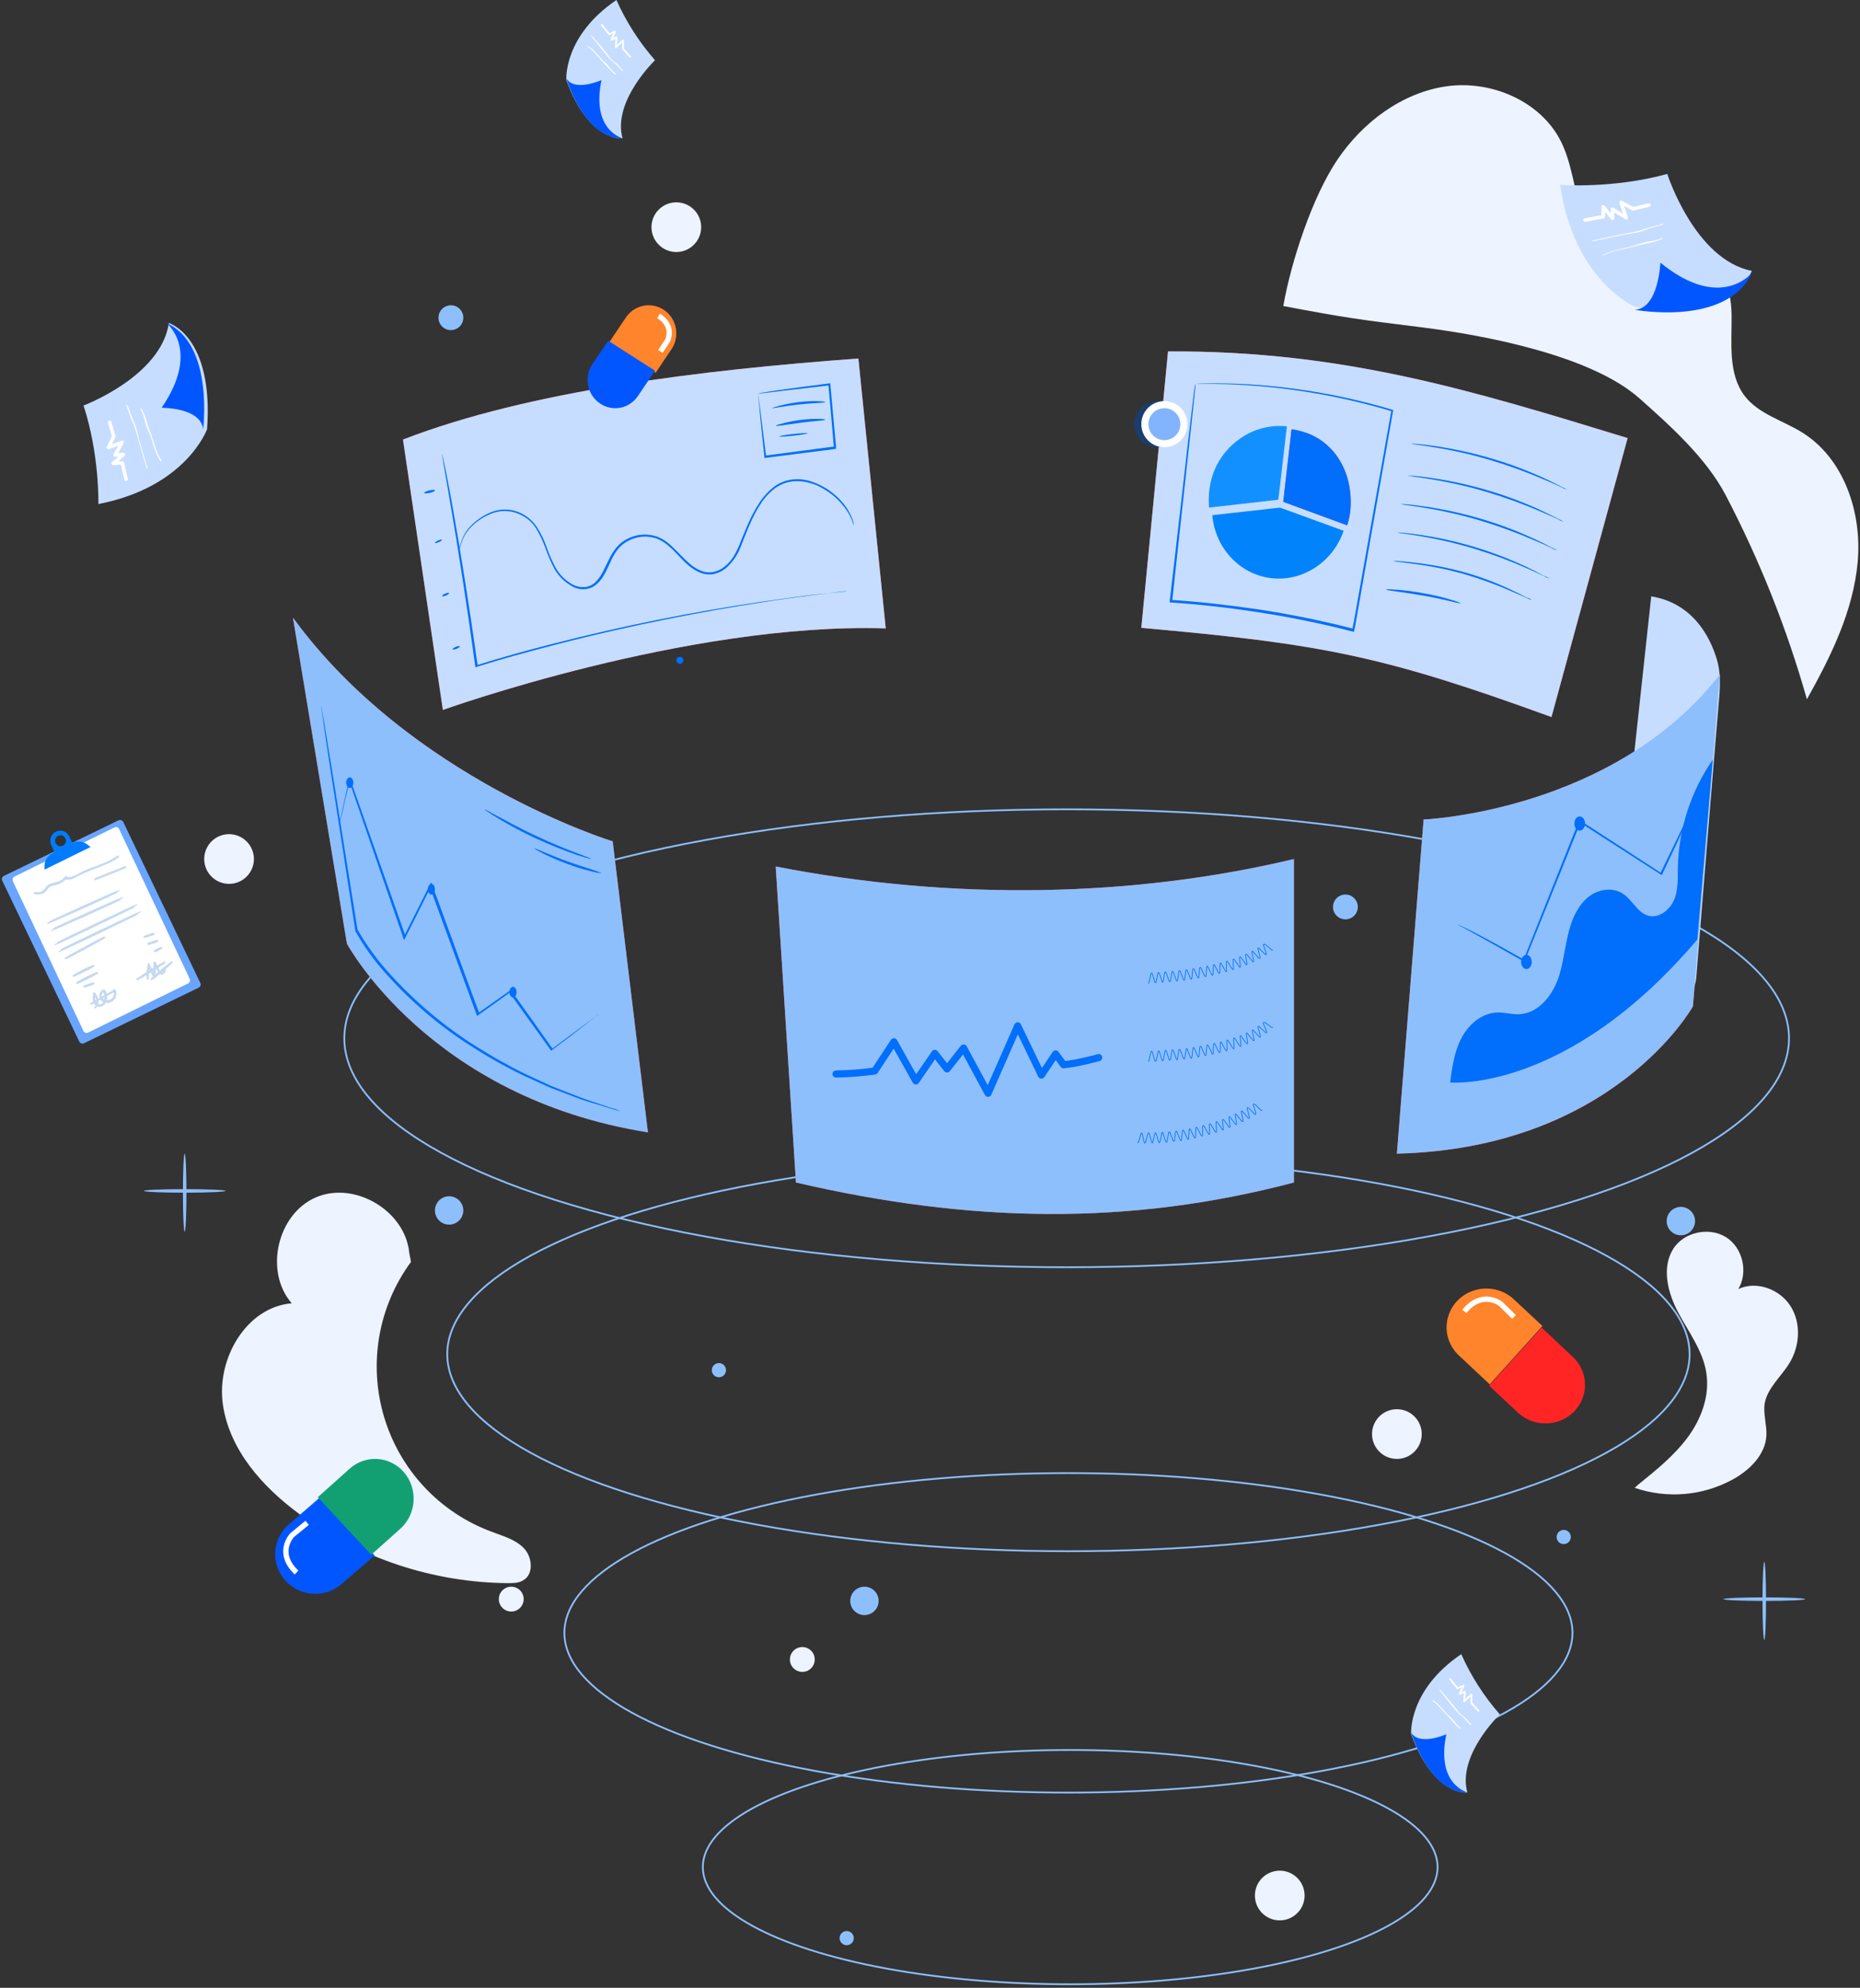 <?xml version="1.0" encoding="UTF-8"?>
<svg width="524px" height="560px" viewBox="0 0 524 560" version="1.1" xmlns="http://www.w3.org/2000/svg" xmlns:xlink="http://www.w3.org/1999/xlink">
    <rect x="0" y="0" width="524" height="560" fill="#333333" stroke="none"/>
    <!-- Generator: Sketch 59.1 (86144) - https://sketch.com -->
    <title>插画</title>
    <desc>Created with Sketch.</desc>
    <g id="页面-1" stroke="none" stroke-width="1" fill="none" fill-rule="evenodd">
        <g id="03产品中心-整体介绍" transform="translate(-1263, -216)">
            <g id="banner-" transform="translate(1, 120)">
                <g id="插画" transform="translate(1262, 96)">
                    <path d="M55.973,278.24 L23.671,293.897 C23.433,294.015 23.158,294.032 22.907,293.945 C22.656,293.858 22.451,293.674 22.338,293.434 L0.638,248.104 C0.518,247.866 0.498,247.59 0.583,247.338 C0.668,247.085 0.851,246.877 1.091,246.76 L33.388,231.103 C33.626,230.985 33.903,230.968 34.155,231.055 C34.406,231.142 34.612,231.326 34.726,231.566 L56.421,276.897 C56.543,277.134 56.565,277.409 56.48,277.662 C56.396,277.915 56.213,278.123 55.973,278.24 L55.973,278.24 Z" id="路径" fill="#69A5FF" fill-rule="nonzero"></path>
                    <path d="M52.967,277.057 L24.819,290.897 C24.585,291.015 24.312,291.032 24.064,290.945 C23.817,290.858 23.614,290.673 23.503,290.433 L3.635,248.289 C3.517,248.05 3.499,247.773 3.584,247.521 C3.669,247.268 3.851,247.06 4.089,246.943 L32.237,233.104 C32.472,232.985 32.745,232.967 32.994,233.055 C33.243,233.142 33.446,233.327 33.559,233.567 L53.421,275.711 C53.544,275.949 53.565,276.228 53.479,276.482 C53.393,276.736 53.209,276.944 52.967,277.057 L52.967,277.057 Z" id="路径" fill="#FFFFFF" fill-rule="nonzero"></path>
                    <path d="M24.642,237.936 C23.43,236.979 21.786,236.799 20.401,237.473 L19.511,235.624 C19.194,234.942 18.619,234.416 17.916,234.164 C17.213,233.911 16.44,233.952 15.767,234.279 C14.37,234.977 13.785,236.68 14.453,238.104 L15.359,240.036 L14.74,240.376 C13.384,241.08 12.531,242.492 12.531,244.034 L12.531,245 L25.531,238.606 L24.642,237.936 Z M17.689,238.232 C16.937,238.596 16.036,238.276 15.673,237.517 C15.31,236.754 15.62,235.837 16.369,235.457 C17.132,235.088 18.045,235.415 18.41,236.186 C18.774,236.957 18.452,237.88 17.689,238.249 L17.689,238.232 Z" id="形状" fill="#007BFF" fill-rule="nonzero"></path>
                    <path d="M27.087,260.614 C33.437,257.578 38.559,255.074 38.531,255.002 C38.503,254.93 33.325,257.351 26.975,260.386 C20.625,263.422 15.503,265.926 15.531,265.998 C15.559,266.07 20.737,263.649 27.087,260.614 Z" id="路径" stroke="#C5D9F0" stroke-width="0.5"></path>
                    <path d="M28.085,262.614 C34.436,259.578 39.565,257.074 39.531,257.002 C39.497,256.93 34.329,259.351 27.977,262.386 C21.626,265.422 16.497,267.926 16.531,267.998 C16.565,268.07 21.733,265.649 28.085,262.614 Z" id="路径" stroke="#C5D9F0" stroke-width="0.5"></path>
                    <path d="M29.531,264 C29.393,264.083 29.26,264.176 29.132,264.278 C28.809,264.46 28.405,264.684 27.963,264.956 C26.961,265.507 25.599,266.282 24.074,267.099 C22.55,267.916 21.181,268.648 20.179,269.199 C19.7,269.423 19.296,269.653 18.973,269.804 C18.65,269.956 18.531,270.034 18.531,269.986 C18.67,269.904 18.805,269.813 18.935,269.713 C19.258,269.532 19.657,269.308 20.099,269.029 C21.101,268.485 22.469,267.71 23.993,266.893 C25.518,266.076 26.881,265.344 27.888,264.793 C28.367,264.569 28.771,264.339 29.089,264.188 C29.233,264.115 29.38,264.052 29.531,264 L29.531,264 Z" id="路径" stroke="#C5D9F0" stroke-width="0.5"></path>
                    <path d="M23.585,273.619 C24.605,273.156 25.589,272.614 26.531,272 C25.48,272.378 24.459,272.84 23.477,273.381 C22.458,273.846 21.474,274.387 20.531,275 C21.583,274.624 22.604,274.163 23.585,273.619 L23.585,273.619 Z" id="路径" stroke="#C5D9F0" stroke-width="0.5"></path>
                    <path d="M24.587,275.627 C25.605,275.16 26.589,274.616 27.531,274 C26.481,274.377 25.459,274.836 24.475,275.373 C23.456,275.838 22.472,276.382 21.531,277 C22.582,276.623 23.603,276.164 24.587,275.627 L24.587,275.627 Z" id="路径" stroke="#C5D9F0" stroke-width="0.5"></path>
                    <path d="M42.09,263.59 C42.613,263.448 43.099,263.249 43.531,263 C42.986,263.08 42.462,263.218 41.978,263.41 C41.455,263.553 40.967,263.752 40.531,264 C41.078,263.922 41.605,263.783 42.09,263.59 L42.09,263.59 Z" id="路径" stroke="#C5D9F0" stroke-width="0.5"></path>
                    <path d="M43.108,265.592 C43.623,265.447 44.104,265.247 44.531,265 C43.985,265.08 43.459,265.218 42.972,265.408 C42.449,265.55 41.962,265.75 41.531,266 C42.083,265.92 42.615,265.782 43.108,265.592 L43.108,265.592 Z" id="路径" stroke="#C5D9F0" stroke-width="0.5"></path>
                    <path d="M25.088,277.585 C25.613,277.446 26.1,277.248 26.531,277 C25.981,277.08 25.453,277.22 24.968,277.415 C24.445,277.554 23.959,277.752 23.531,278 C24.079,277.919 24.605,277.779 25.088,277.585 L25.088,277.585 Z" id="路径" stroke="#C5D9F0" stroke-width="0.5"></path>
                    <path d="M44.589,267.612 C45.117,267.339 45.561,267.066 45.529,267 C45.155,267.053 44.795,267.185 44.473,267.388 C43.945,267.667 43.501,267.934 43.533,268 C43.908,267.95 44.268,267.818 44.589,267.612 L44.589,267.612 Z" id="路径" stroke="#C5D9F0" stroke-width="0.5"></path>
                    <path d="M25.531,282.963 C25.567,282.931 25.609,282.905 25.655,282.887 C25.778,282.825 25.89,282.747 25.989,282.657 C26.328,282.463 26.791,282.192 27.34,281.85 C28.521,281.155 30.205,280.195 32.223,279.041 L32.308,279 L32.353,279.117 C32.576,279.661 32.59,280.256 32.393,280.808 C32.19,281.417 31.696,281.911 31.047,282.156 C30.362,282.41 29.581,282.322 28.984,281.926 C28.361,281.477 28.081,280.743 28.267,280.042 C28.338,279.782 28.482,279.543 28.685,279.347 L28.854,279.194 C28.92,279.15 28.99,279.111 29.064,279.077 C29.16,279.041 29.267,279.041 29.363,279.077 C29.439,279.124 29.496,279.192 29.527,279.271 C29.79,279.709 29.935,280.197 29.951,280.696 C29.992,281.18 29.905,281.667 29.697,282.115 C29.541,282.564 29.212,282.946 28.77,283.193 C28.326,283.433 27.768,283.419 27.34,283.157 C26.935,282.942 26.635,282.598 26.498,282.192 C26.308,281.486 26.308,280.748 26.498,280.042 L26.537,279.889 L26.667,280.001 C27.115,280.467 27.396,281.043 27.475,281.656 C27.548,282.106 27.506,282.566 27.351,282.999 C27.257,283.275 27.114,283.535 26.927,283.77 C26.848,283.847 26.803,283.923 26.763,283.959 L26.718,284 C26.977,283.695 27.169,283.349 27.283,282.979 C27.59,281.969 27.321,280.887 26.565,280.093 L26.695,280.057 C26.503,280.737 26.503,281.45 26.695,282.131 C26.843,282.488 27.107,282.796 27.453,283.014 C27.824,283.218 28.286,283.234 28.674,283.055 C29.058,282.804 29.338,282.445 29.47,282.034 C29.646,281.605 29.72,281.147 29.685,280.691 C29.648,280.219 29.504,279.76 29.261,279.342 C29.222,279.306 29.222,279.266 29.177,279.23 L29.092,279.23 C28.985,279.28 28.886,279.344 28.798,279.419 C28.619,279.589 28.502,279.805 28.464,280.037 C28.291,280.651 28.537,281.299 29.092,281.686 C29.656,282.017 30.359,282.089 30.991,281.88 C31.574,281.669 32.022,281.232 32.212,280.691 C32.41,280.177 32.394,279.616 32.166,279.112 L32.296,279.153 C30.273,280.267 28.589,281.227 27.368,281.88 C26.803,282.187 26.317,282.458 25.978,282.652 C25.856,282.722 25.729,282.785 25.599,282.841 C25.595,282.888 25.57,282.932 25.531,282.963 L25.531,282.963 Z" id="路径" stroke="#C5D9F0" stroke-width="0.5"></path>
                    <path d="M46.531,273.067 C46.521,273.192 46.494,273.315 46.45,273.432 C46.409,273.594 46.34,273.747 46.246,273.884 C46.126,274.086 45.934,274.234 45.709,274.297 C45.577,274.335 45.437,274.335 45.305,274.297 C45.183,274.239 45.074,274.153 44.988,274.047 C44.827,273.802 44.703,273.557 44.548,273.269 C44.225,272.697 43.902,272.083 43.542,271.43 L43.747,271.386 C43.704,272.328 43.666,273.356 43.623,274.417 C43.629,274.664 43.617,274.911 43.585,275.157 L43.585,275.565 L43.381,275.195 C42.844,274.047 42.344,272.986 41.86,272.045 L42.021,272.045 C41.781,272.982 41.647,273.944 41.623,274.912 C41.623,275.603 41.661,276 41.661,276 C41.63,275.907 41.617,275.809 41.623,275.712 C41.58,275.51 41.58,275.26 41.543,274.896 C41.493,273.914 41.6,272.932 41.86,271.985 L41.903,271.74 L42.021,271.947 C42.462,272.888 42.983,273.949 43.542,275.097 L43.343,275.14 C43.337,274.893 43.35,274.646 43.381,274.4 C43.424,273.312 43.462,272.311 43.505,271.37 L43.505,271 L43.666,271.332 C44.026,272.028 44.343,272.638 44.623,273.214 C44.784,273.503 44.908,273.786 45.026,273.992 C45.144,274.199 45.386,274.319 45.563,274.237 C45.895,274.132 46.141,273.849 46.203,273.503 C46.329,273.371 46.439,273.225 46.531,273.067 L46.531,273.067 Z" id="路径" stroke="#C5D9F0" stroke-width="0.5"></path>
                    <path d="M42.606,273.604 C43.965,272.801 45.275,271.931 46.531,271 C45.131,271.735 43.772,272.535 42.462,273.396 C41.101,274.2 39.789,275.069 38.531,276 C39.936,275.269 41.297,274.469 42.606,273.604 Z" id="路径" stroke="#C5D9F0" stroke-width="0.5"></path>
                    <path d="M45.616,273.578 C46.645,272.78 47.619,271.919 48.531,271 C47.448,271.739 46.417,272.546 45.446,273.416 C44.416,274.215 43.442,275.079 42.531,276 C43.613,275.258 44.644,274.449 45.616,273.578 L45.616,273.578 Z" id="路径" stroke="#C5D9F0" stroke-width="0.5"></path>
                    <path d="M23.576,255.613 C29.1,253.132 33.559,251.063 33.531,251.001 C33.503,250.939 29,252.896 23.486,255.381 C17.973,257.867 13.531,259.931 13.531,259.998 C13.531,260.066 18.068,258.099 23.576,255.613 Z" id="路径" stroke="#C5D9F0" stroke-width="0.5"></path>
                    <path d="M24.578,257.613 C30.101,255.132 34.559,253.063 34.531,253.001 C34.503,252.939 30.001,254.896 24.489,257.381 C18.977,259.867 14.503,261.931 14.531,261.998 C14.559,262.066 19.05,260.099 24.578,257.613 Z" id="路径" stroke="#C5D9F0" stroke-width="0.5"></path>
                    <path d="M9.751,251.864 C10.579,252.109 11.473,252.021 12.235,251.62 C12.616,251.37 12.964,251.074 13.269,250.738 C13.391,250.576 13.519,250.376 13.641,250.197 C14.222,249.682 14.968,249.38 15.753,249.342 C16.574,249.092 17.345,248.706 18.032,248.201 C18.982,247.427 18.237,247.876 19.354,247.833 C20.349,247.789 21.138,247.264 22.005,246.815 C23.317,246.135 24.672,245.537 26.062,245.024 C28.547,244.045 31.198,243.19 33.393,241.599 C33.726,241.355 33.393,240.825 33.065,241.058 C30.992,242.567 28.547,243.422 26.19,244.304 C25.234,244.667 24.284,245.035 23.372,245.441 C22.461,245.847 19.771,247.724 18.776,246.869 C18.705,246.802 18.606,246.772 18.508,246.788 C18.41,246.804 18.326,246.864 18.282,246.951 C17.242,248.417 16.248,248.293 14.675,248.823 C14.469,248.904 14.219,248.866 14.013,248.985 C12.402,249.802 12.48,251.837 9.956,251.269 C9.847,251.233 9.727,251.257 9.64,251.331 C9.554,251.405 9.515,251.518 9.537,251.628 C9.56,251.738 9.642,251.828 9.751,251.864 L9.751,251.864 Z" id="路径" fill="#C5D9F0" fill-rule="nonzero"></path>
                    <path d="M26.918,247.983 C29.705,246.855 32.533,245.772 35.314,244.628 C35.699,244.458 35.527,243.861 35.142,244.03 C32.36,245.158 29.533,246.24 26.751,247.385 C26.366,247.515 26.527,248.107 26.918,247.983 Z" id="路径" fill="#C5D9F0" fill-rule="nonzero"></path>
                    <path d="M458.531,123.415 C415.073,110.115 378.356,98.725 329.058,99.005 L321.531,176.879 C372.728,181.411 389.822,184.806 437.08,202 L458.531,123.415 Z" id="路径" fill="#FF4F5B" fill-rule="nonzero"></path>
                    <path d="M458.531,123.415 C415.073,110.115 378.356,98.725 329.058,99.005 L321.531,176.879 C372.728,181.411 389.822,184.806 437.08,202 L458.531,123.415 Z" id="路径" fill="#C6DDFF" fill-rule="nonzero"></path>
                    <path d="M360.602,136.848 L362.531,120.107 C357.668,119.592 352.791,120.946 348.889,123.897 C344.102,127.404 340.678,133.058 340.531,140.422 C340.531,141.21 340.531,142.071 340.605,142.932 L340.605,143 L360.104,140.785 L360.602,136.848 Z" id="路径" fill="#1390FF" fill-rule="nonzero"></path>
                    <path d="M379.517,134.383 C377.634,128.246 373.106,123.042 365.993,121.351 C365.783,121.279 365.573,121.279 365.441,121.212 C365.308,121.145 365.231,121.139 365.093,121.139 C364.73,121.058 364.36,121.011 363.988,121 L363.85,121 L361.951,137.501 L361.531,141.378 L379.517,148 C379.967,146.627 380.271,145.21 380.423,143.771 C380.717,140.612 380.41,137.425 379.517,134.383 L379.517,134.383 Z" id="路径" fill="#FF4F5B" fill-rule="nonzero"></path>
                    <path d="M379.517,134.383 C377.634,128.246 373.106,123.042 365.993,121.351 C365.783,121.279 365.573,121.279 365.441,121.212 C365.308,121.145 365.231,121.139 365.093,121.139 C364.73,121.058 364.36,121.011 363.988,121 L363.85,121 L361.951,137.501 L361.531,141.378 L379.517,148 C379.967,146.627 380.271,145.21 380.423,143.771 C380.717,140.612 380.41,137.425 379.517,134.383 L379.517,134.383 Z" id="路径" fill="#016EFC" fill-rule="nonzero"></path>
                    <path d="M360.587,143 L341.531,145.134 C342.3,154.207 349.068,161.766 358.071,162.866 C367.073,163.965 375.595,158.196 378.531,149.531 L360.587,143 Z" id="路径" fill="#0183FC" fill-rule="nonzero"></path>
                    <path d="M441.531,138 C440.953,137.826 440.397,137.582 439.874,137.272 C438.825,136.767 437.295,136.045 435.339,135.248 C430.357,133.088 425.26,131.225 420.072,129.669 C414.869,128.113 409.576,126.899 404.225,126.034 C402.204,125.673 400.53,125.461 399.348,125.312 C398.166,125.163 397.531,125.019 397.531,125.019 C398.138,124.978 398.747,125.003 399.348,125.094 C400.53,125.163 402.204,125.38 404.225,125.667 C409.616,126.448 414.948,127.617 420.183,129.165 C425.426,130.702 430.552,132.637 435.521,134.955 C437.405,135.827 438.941,136.624 439.984,137.203 C440.518,137.428 441.035,137.695 441.531,138 L441.531,138 Z" id="路径" fill="#016EFC" fill-rule="nonzero"></path>
                    <path d="M440.531,147 C439.952,146.83 439.395,146.587 438.873,146.276 C437.823,145.764 436.292,145.039 434.336,144.24 C429.351,142.076 424.251,140.21 419.062,138.651 C413.86,137.098 408.57,135.884 403.223,135.018 C401.201,134.655 399.526,134.443 398.344,134.293 C397.161,134.144 396.531,134 396.531,134 C396.531,134 397.156,134 398.344,134.075 C399.532,134.149 401.201,134.368 403.223,134.65 C408.614,135.434 413.947,136.604 419.183,138.151 C424.428,139.697 429.557,141.64 434.53,143.964 C436.414,144.832 437.95,145.632 438.995,146.212 C439.539,146.4 440.056,146.665 440.531,147 L440.531,147 Z" id="路径" fill="#016EFC" fill-rule="nonzero"></path>
                    <path d="M438.523,155 C437.943,154.834 437.386,154.59 436.865,154.276 C435.821,153.771 434.285,153.042 432.329,152.243 C427.344,150.084 422.245,148.221 417.057,146.661 C411.859,145.108 406.572,143.898 401.228,143.037 C399.205,142.669 397.531,142.463 396.343,142.307 C395.155,142.152 394.531,142.02 394.531,142.02 C395.136,141.978 395.743,142.001 396.343,142.089 C397.531,142.164 399.205,142.382 401.228,142.664 C406.621,143.441 411.957,144.606 417.196,146.15 C422.436,147.692 427.561,149.633 432.528,151.956 C434.412,152.823 435.948,153.622 436.992,154.202 C438.053,154.638 438.606,154.931 438.523,155 Z" id="路径" fill="#016EFC" fill-rule="nonzero"></path>
                    <path d="M436.531,163 C435.963,162.832 435.419,162.587 434.914,162.271 C433.864,161.765 432.391,161.122 430.496,160.243 C425.631,158.071 420.642,156.205 415.559,154.655 C410.471,153.106 405.292,151.895 400.055,151.03 C398.021,150.668 396.404,150.456 395.287,150.307 C394.17,150.157 393.531,150.014 393.531,150.014 C394.125,149.978 394.722,150.011 395.309,150.111 C396.421,150.18 398.088,150.399 400.077,150.686 C405.339,151.454 410.539,152.617 415.637,154.166 C420.75,155.714 425.745,157.653 430.579,159.967 C432.402,160.84 433.875,161.639 434.925,162.219 C435.494,162.397 436.035,162.66 436.531,163 Z" id="路径" fill="#016EFC" fill-rule="nonzero"></path>
                    <path d="M431.531,169 C431.007,168.893 430.504,168.705 430.04,168.442 C428.977,167.945 427.627,167.382 426.062,166.679 C421.674,164.746 417.164,163.098 412.56,161.747 C407.926,160.443 403.203,159.477 398.427,158.857 C396.739,158.645 395.232,158.433 394.095,158.299 C393.564,158.271 393.038,158.177 392.531,158.02 C393.078,157.979 393.627,158.001 394.168,158.087 C395.232,158.159 396.722,158.299 398.5,158.511 C403.301,159.045 408.05,159.965 412.701,161.261 C417.343,162.582 421.861,164.302 426.203,166.4 C427.891,167.176 429.185,167.884 430.108,168.375 C430.623,168.476 431.109,168.689 431.531,169 Z" id="路径" fill="#016EFC" fill-rule="nonzero"></path>
                    <path d="M411.531,170 C410.496,169.848 409.471,169.628 408.463,169.341 C406.578,168.902 403.997,168.319 401.067,167.81 C398.137,167.302 395.539,166.932 393.599,166.655 C391.659,166.377 390.531,166.216 390.531,166.077 C390.531,165.938 391.714,166.002 393.671,166.152 C396.199,166.338 398.715,166.678 401.205,167.169 C403.701,167.594 406.171,168.173 408.601,168.902 C410.414,169.416 411.531,169.856 411.531,170 Z" id="路径" fill="#016EFC" fill-rule="nonzero"></path>
                    <path d="M336.805,108.165 C337.136,108.158 337.466,108.134 337.795,108.093 C338.5,108.093 339.473,108.026 340.833,108.026 C343.513,107.954 347.329,108.026 352.275,108.304 C365.853,109.17 379.288,111.572 392.318,115.462 L392.531,115.534 L392.458,115.745 C389.42,132.868 385.89,153.225 382.007,175.055 C381.867,175.966 381.721,176.805 381.514,177.65 L381.442,178 L381.089,177.928 C372.267,175.649 363.333,173.821 354.323,172.454 C345.706,171.12 337.442,170.231 329.816,169.719 L329.531,169.719 L329.531,169.436 C331.652,151.191 333.414,135.819 334.617,125.076 C335.255,119.747 335.736,115.534 336.1,112.656 C336.239,111.25 336.385,110.127 336.525,109.354 C336.557,109.073 336.604,108.792 336.665,108.515 C336.73,108.407 336.777,108.289 336.805,108.165 L336.805,108.443 C336.805,108.654 336.737,108.938 336.737,109.288 C336.665,110.06 336.525,111.183 336.385,112.583 C336.1,115.534 335.607,119.747 335.042,125.076 C333.839,135.819 332.245,151.119 330.236,169.297 L329.956,169.014 C337.655,169.508 345.919,170.42 354.535,171.681 C363.574,173.055 372.538,174.882 381.391,177.155 L380.972,177.439 C381.112,176.594 381.251,175.683 381.464,174.843 C385.347,153.08 388.95,132.729 391.988,115.601 L392.201,115.884 C379.213,111.992 365.829,109.545 352.297,108.588 C347.424,108.232 343.535,108.165 340.923,108.165 L336.827,108.165 L336.805,108.165 Z" id="路径" fill="#016EFC" fill-rule="nonzero"></path>
                    <path d="M241.826,101 C197.45,104.247 149.062,110.094 113.531,123.829 L124.768,200 C124.768,200 193.583,175.268 249.531,177.026 L241.826,101 Z" id="路径" fill="#FF4F5B" fill-rule="nonzero"></path>
                    <path d="M241.826,101 C197.45,104.247 149.062,110.094 113.531,123.829 L124.768,200 C124.768,200 193.583,175.268 249.531,177.026 L241.826,101 Z" id="路径" fill="#C6DDFF" fill-rule="nonzero"></path>
                    <path d="M238.531,166.461 C238.399,166.515 238.257,166.539 238.114,166.533 C237.831,166.605 237.409,166.605 236.847,166.671 C235.736,166.811 234.123,167.022 232.008,167.302 C229.907,167.585 227.313,167.856 224.362,168.282 C221.412,168.709 217.983,169.118 214.266,169.75 C199.325,172.059 178.777,175.841 156.401,181.638 C148.622,183.664 141.11,185.691 134.309,187.862 L133.954,188 L133.887,187.651 C131.503,170.309 129.186,155.414 127.364,144.783 C126.452,139.539 125.752,135.342 125.258,132.408 C124.98,131.007 124.835,129.888 124.702,129.118 C124.67,128.838 124.624,128.559 124.563,128.282 C124.563,128.072 124.491,128 124.563,128 C124.621,128.082 124.647,128.183 124.635,128.282 C124.72,128.557 124.789,128.836 124.841,129.118 C124.985,129.888 125.263,131.007 125.547,132.408 C126.102,135.276 126.947,139.467 127.858,144.783 C129.753,155.342 132.137,170.309 134.592,187.651 L134.17,187.441 C141.044,185.276 148.55,183.177 156.335,181.217 C175.43,176.336 194.766,172.447 214.266,169.567 C217.983,169.013 221.417,168.587 224.362,168.166 C227.307,167.745 229.919,167.468 232.008,167.258 C234.097,167.048 235.725,166.909 236.847,166.771 C237.403,166.699 237.759,166.699 238.114,166.632 C238.32,166.461 238.531,166.394 238.531,166.461 Z" id="路径" fill="#016EFC" fill-rule="nonzero"></path>
                    <path d="M240.531,148.167 C240.531,148.167 240.392,147.607 240.041,146.611 C239.467,145.184 238.685,143.851 237.72,142.655 C236.227,140.752 234.394,139.147 232.315,137.921 C231.715,137.532 231.09,137.182 230.445,136.874 C229.745,136.543 229.014,136.283 228.263,136.097 C226.672,135.613 225.003,135.446 223.348,135.604 C221.522,135.817 219.78,136.497 218.289,137.58 C216.708,138.795 215.352,140.28 214.281,141.967 C211.966,145.425 210.418,149.666 208.665,154.048 C207.788,156.359 206.365,158.422 204.518,160.057 C203.506,160.865 202.33,161.438 201.073,161.736 C199.77,161.949 198.435,161.802 197.21,161.311 C192.15,159.263 189.901,153.477 184.775,151.63 C182.259,150.841 179.535,151.067 177.183,152.263 C176.033,152.832 175.008,153.625 174.166,154.596 C173.377,155.593 172.715,156.685 172.195,157.847 C171.082,160.085 170.231,162.654 168.26,164.422 C167.319,165.313 166.108,165.861 164.82,165.978 C163.575,166.083 162.327,165.812 161.236,165.2 C159.162,164.053 157.432,162.368 156.226,160.32 C155.216,158.386 154.349,156.379 153.632,154.316 C152.95,152.418 152.079,150.594 151.033,148.872 C150.059,147.299 148.672,146.027 147.025,145.195 C144.194,143.664 140.811,143.561 137.891,144.916 C135.682,145.849 133.712,147.274 132.13,149.084 C131.147,150.242 130.407,151.588 129.954,153.04 C129.848,153.568 129.706,154.088 129.531,154.596 C129.56,154.068 129.655,153.545 129.815,153.04 C130.228,151.544 130.944,150.149 131.919,148.944 C133.514,147.065 135.507,145.568 137.752,144.563 C140.75,143.149 144.233,143.227 147.165,144.776 C148.848,145.672 150.275,146.985 151.311,148.592 C152.411,150.319 153.307,152.169 153.983,154.104 C154.689,156.15 155.558,158.135 156.582,160.041 C157.731,161.996 159.38,163.606 161.358,164.702 C162.377,165.22 163.512,165.465 164.653,165.413 C165.811,165.304 166.899,164.808 167.743,164.002 C169.501,162.374 170.342,159.901 171.539,157.64 C172.101,156.414 172.818,155.265 173.671,154.221 C174.547,153.19 175.623,152.349 176.832,151.748 C179.34,150.481 182.241,150.252 184.914,151.11 C187.653,152.028 189.551,154.148 191.376,155.989 C193.202,157.83 195.033,159.806 197.349,160.723 C198.477,161.214 199.723,161.362 200.933,161.149 C202.124,160.91 203.236,160.375 204.167,159.593 C206.065,158.11 207.257,155.917 208.169,153.796 C209.928,149.487 211.543,145.173 213.93,141.642 C215.048,139.91 216.451,138.381 218.077,137.121 C219.624,135.982 221.442,135.273 223.348,135.067 C225.077,134.885 226.825,135.075 228.475,135.627 C229.219,135.863 229.947,136.145 230.657,136.472 C231.332,136.784 231.988,137.137 232.622,137.529 C234.71,138.804 236.545,140.459 238.032,142.409 C238.953,143.635 239.686,144.993 240.208,146.438 C240.336,146.801 240.431,147.176 240.492,147.557 C240.519,147.759 240.531,147.963 240.531,148.167 L240.531,148.167 Z" id="路径" fill="#016EFC" fill-rule="nonzero"></path>
                    <path d="M121.088,138.85 C121.915,138.669 122.56,138.361 122.53,138.152 C122.5,137.942 121.8,137.956 120.974,138.152 C120.147,138.348 119.502,138.634 119.532,138.85 C119.562,139.067 120.262,139.032 121.088,138.85 Z" id="路径" fill="#016EFC" fill-rule="nonzero"></path>
                    <path d="M123.641,152.725 C124.188,152.478 124.586,152.177 124.525,152.054 C124.463,151.931 123.973,152.025 123.421,152.271 C122.869,152.518 122.476,152.824 122.537,152.947 C122.599,153.07 123.094,152.972 123.641,152.725 Z" id="路径" fill="#016EFC" fill-rule="nonzero"></path>
                    <path d="M125.614,167.782 C126.164,167.548 126.572,167.237 126.528,167.085 C126.484,166.932 125.997,166.991 125.452,167.219 C124.907,167.448 124.469,167.759 124.538,167.917 C124.607,168.076 125.064,167.994 125.614,167.782 Z" id="路径" fill="#016EFC" fill-rule="nonzero"></path>
                    <path d="M128.603,182.788 C129.158,182.56 129.574,182.247 129.528,182.091 C129.481,181.935 129.01,181.983 128.459,182.205 C127.909,182.428 127.488,182.746 127.535,182.908 C127.581,183.07 128.048,183.01 128.603,182.788 Z" id="路径" fill="#016EFC" fill-rule="nonzero"></path>
                    <path d="M213.531,110.94 C214.003,110.761 214.493,110.641 214.993,110.582 C215.969,110.441 217.292,110.225 219.101,109.935 C222.653,109.436 227.661,108.8 233.65,108 L233.926,108 L233.926,108.289 C234.417,113.522 234.902,119.471 235.531,125.85 L235.531,126.418 L235.25,126.491 C228.014,127.422 221.258,128.279 215.621,129 L215.34,129 L215.34,128.711 C214.788,123.409 214.298,118.965 214.016,115.81 C213.878,114.306 213.741,113.159 213.669,112.223 C213.6,111.796 213.554,111.366 213.531,110.934 C213.531,110.934 213.603,111.434 213.741,112.223 C213.878,113.159 214.016,114.306 214.226,115.81 C214.645,118.965 215.13,123.336 215.825,128.569 L215.55,128.353 C221.186,127.638 227.942,126.707 235.184,125.771 L234.902,126.134 L234.902,125.844 C234.351,119.465 233.86,113.517 233.369,108.284 L233.65,108.568 C222.372,109.867 215.759,110.656 213.531,110.94 Z" id="路径" fill="#016EFC" fill-rule="nonzero"></path>
                    <path d="M232.531,113.286 C232.531,113.508 229.115,113.508 224.998,113.951 C220.88,114.395 217.531,115.118 217.531,114.984 C217.531,114.85 220.742,113.817 224.926,113.286 C229.11,112.756 232.531,113.088 232.531,113.286 Z" id="路径" fill="#016EFC" fill-rule="nonzero"></path>
                    <path d="M232.531,118.224 C232.531,118.487 229.413,118.57 225.532,119.094 C221.65,119.619 218.604,120.144 218.532,119.964 C218.461,119.785 221.585,118.832 225.46,118.307 C229.336,117.783 232.531,118.052 232.531,118.224 Z" id="路径" fill="#016EFC" fill-rule="nonzero"></path>
                    <path d="M223.567,122.736 C225.769,122.493 227.547,122.188 227.531,122.06 C227.514,121.931 225.703,122.017 223.495,122.26 C221.288,122.503 219.509,122.803 219.531,122.936 C219.553,123.07 221.354,122.989 223.567,122.736 Z" id="路径" fill="#016EFC" fill-rule="nonzero"></path>
                    <path d="M326.031,126 C328.66,126 331.03,124.416 332.036,121.988 C333.042,119.559 332.486,116.763 330.627,114.904 C328.768,113.045 325.972,112.489 323.544,113.495 C321.115,114.501 319.531,116.871 319.531,119.5 C319.531,123.09 322.441,126 326.031,126 Z" id="路径" fill="#0049A7" fill-rule="nonzero" opacity="0.5"></path>
                    <path d="M328.025,126 C330.655,126.002 333.027,124.42 334.034,121.991 C335.042,119.563 334.488,116.766 332.629,114.906 C330.771,113.046 327.974,112.489 325.545,113.494 C323.115,114.5 321.531,116.871 321.531,119.5 C321.531,123.088 324.438,125.997 328.025,126 L328.025,126 Z" id="路径" fill="#FFFFFF" fill-rule="nonzero"></path>
                    <path d="M328.031,124 C330.516,124 332.531,121.985 332.531,119.5 C332.531,117.015 330.516,115 328.031,115 C325.546,115 323.531,117.015 323.531,119.5 C323.531,121.985 325.546,124 328.031,124 Z" id="路径" fill="#82B4FD" fill-rule="nonzero"></path>
                    <path d="M244.743,299.647 C252.373,301.921 260.238,303.381 268.197,304 C268.642,304 268.642,303.456 268.197,303.358 C260.294,302.698 252.483,301.24 244.895,299.005 C244.523,298.935 244.377,299.577 244.743,299.647 Z" id="路径" fill="#FFFFFF" fill-rule="nonzero"></path>
                    <path d="M331.919,303.994 C339.538,302.444 347.027,300.304 354.317,297.593 C354.685,297.442 354.54,296.855 354.172,297.034 C346.872,299.712 339.386,301.849 331.775,303.429 C331.334,303.401 331.557,304.067 331.919,303.994 Z" id="路径" fill="#FFFFFF" fill-rule="nonzero"></path>
                    <path d="M147.643,436.216 C145.253,433.679 141.733,432.762 138.43,431.488 C123.85,426.077 112.654,414.104 108.202,399.161 C103.749,384.218 106.559,368.045 115.788,355.494 L115.298,352.957 C114.184,341.1 99.903,332.629 89.003,337.312 C78.102,341.994 74.382,358.199 82.185,367.162 C69.374,368.223 60.953,382.808 62.78,395.604 C64.607,408.4 73.886,418.821 84.224,426.443 C101.344,438.978 121.948,445.817 143.142,446 C144.546,446 146.094,446 147.359,445.223 C150.383,443.558 150.032,438.758 147.643,436.216 Z" id="路径" fill="#EDF3FF" fill-rule="nonzero"></path>
                    <path d="M504.087,384.064 C507.061,379.242 507.487,372.793 504.441,367.972 C501.394,363.151 494.807,360.743 489.713,363.151 C492.613,358.329 490.913,351.364 486.167,348.479 C481.42,345.594 474.485,347.059 471.438,351.74 C468.038,357.055 469.806,364.144 472.785,369.746 C475.764,375.347 479.793,380.589 480.713,386.825 C481.706,393.207 479.299,399.734 475.472,404.903 C471.646,410.073 466.551,414.187 461.524,418.228 L460.531,419.148 C469.683,422.281 479.731,421.411 488.209,416.752 C492.956,414.13 497.349,409.803 497.629,404.404 C497.775,401.35 496.709,398.376 497.136,395.424 C497.915,391.012 501.736,387.891 504.087,384.064 Z" id="路径" fill="#EDF3FF" fill-rule="nonzero"></path>
                    <path d="M52.026,347 C52.303,347 52.531,342.07 52.531,336 C52.531,329.93 52.303,325 52.026,325 C51.749,325 51.531,329.93 51.531,336 C51.531,342.07 51.749,347 52.026,347 Z" id="路径" fill="#8DBFFC" fill-rule="nonzero"></path>
                    <path d="M52.031,336 C58.387,336 63.531,335.772 63.531,335.495 C63.531,335.218 58.387,335 52.031,335 C45.675,335 40.531,335.218 40.531,335.495 C40.531,335.772 45.681,336 52.031,336 Z" id="路径" fill="#8DBFFC" fill-rule="nonzero"></path>
                    <path d="M497.036,462 C497.313,462 497.531,457.07 497.531,451 C497.531,444.93 497.313,440 497.036,440 C496.759,440 496.531,444.93 496.531,451 C496.531,457.07 496.759,462 497.036,462 Z" id="路径" fill="#8DBFFC" fill-rule="nonzero"></path>
                    <path d="M497.031,451 C503.381,451 508.531,450.782 508.531,450.505 C508.531,450.228 503.381,450 497.031,450 C490.681,450 485.531,450.228 485.531,450.505 C485.531,450.782 490.681,451 497.031,451 Z" id="路径" fill="#8DBFFC" fill-rule="nonzero"></path>
                    <path d="M429.026,78 C429.303,78 429.531,73.07 429.531,67 C429.531,60.93 429.303,56 429.026,56 C428.749,56 428.531,60.93 428.531,67 C428.531,73.07 428.749,78 429.026,78 Z" id="路径" fill="#E1E1E1" fill-rule="nonzero"></path>
                    <path d="M429.031,68 C435.381,68 440.531,67.772 440.531,67.495 C440.531,67.218 435.381,67 429.031,67 C422.681,67 417.531,67.218 417.531,67.495 C417.531,67.772 422.681,68 429.031,68 Z" id="路径" fill="#E1E1E1" fill-rule="nonzero"></path>
                    <path d="M64.525,249 C67.357,249.002 69.911,247.298 70.996,244.683 C72.082,242.067 71.484,239.056 69.483,237.052 C67.481,235.049 64.47,234.449 61.854,235.532 C59.237,236.616 57.531,239.168 57.531,242 C57.531,245.864 60.662,248.997 64.525,249 Z" id="路径" fill="#EDF3FF" fill-rule="nonzero"></path>
                    <path d="M360.52,541 C363.352,541.005 365.908,539.302 366.995,536.687 C368.082,534.071 367.486,531.059 365.485,529.054 C363.484,527.05 360.472,526.449 357.855,527.532 C355.238,528.615 353.531,531.168 353.531,534 C353.53,535.855 354.265,537.635 355.576,538.947 C356.886,540.26 358.665,540.998 360.52,541 Z" id="路径" fill="#EDF3FF" fill-rule="nonzero"></path>
                    <path d="M393.525,411 C396.357,411.002 398.911,409.298 399.996,406.683 C401.082,404.067 400.484,401.056 398.483,399.052 C396.481,397.049 393.47,396.449 390.854,397.532 C388.237,398.616 386.531,401.168 386.531,404 C386.531,407.864 389.662,410.997 393.525,411 L393.525,411 Z" id="路径" fill="#EDF3FF" fill-rule="nonzero"></path>
                    <path d="M190.525,71 C193.357,71.002 195.911,69.298 196.996,66.683 C198.082,64.067 197.484,61.056 195.483,59.052 C193.481,57.049 190.47,56.449 187.854,57.532 C185.237,58.616 183.531,61.168 183.531,64 C183.534,67.863 186.663,70.994 190.525,71 L190.525,71 Z" id="路径" fill="#EDF3FF" fill-rule="nonzero"></path>
                    <path d="M226.031,471 C227.964,471 229.531,469.433 229.531,467.5 C229.531,465.567 227.964,464 226.031,464 C224.098,464 222.531,465.567 222.531,467.5 C222.531,469.433 224.098,471 226.031,471 L226.031,471 Z" id="路径" fill="#EDF3FF" fill-rule="nonzero"></path>
                    <path d="M144.031,454 C145.964,454 147.531,452.433 147.531,450.5 C147.531,448.567 145.964,447 144.031,447 C142.098,447 140.531,448.567 140.531,450.5 C140.531,452.433 142.098,454 144.031,454 L144.031,454 Z" id="路径" fill="#EDF3FF" fill-rule="nonzero"></path>
                    <path d="M127.025,93 C128.441,93.002 129.719,92.151 130.263,90.843 C130.806,89.536 130.508,88.029 129.508,87.027 C128.507,86.025 127.001,85.725 125.693,86.266 C124.384,86.807 123.531,88.084 123.531,89.5 C123.53,90.428 123.897,91.318 124.552,91.975 C125.208,92.631 126.098,93 127.025,93 L127.025,93 Z" id="路径" fill="#8DBFFC" fill-rule="nonzero"></path>
                    <path d="M378.996,259 C380.414,259.014 381.7,258.171 382.253,256.866 C382.807,255.561 382.518,254.051 381.522,253.042 C380.526,252.033 379.02,251.724 377.708,252.26 C376.395,252.796 375.536,254.071 375.531,255.488 C375.525,257.412 377.072,258.981 378.996,259 L378.996,259 Z" id="路径" fill="#8DBFFC" fill-rule="nonzero"></path>
                    <path d="M361.531,86.211 C363.715,73.728 369.709,55.399 376.831,44.897 C383.954,34.396 395.026,26.072 407.555,24.307 C420.085,22.543 434.017,28.461 439.737,39.817 C442.77,45.88 443.335,52.931 445.524,59.357 C447.714,65.783 452.574,72.26 459.412,72.756 C465.405,73.253 471.187,68.882 477.114,70.01 C484.801,71.489 487.761,81.008 487.828,88.835 C487.895,96.663 486.772,105.406 491.565,111.608 C495.515,116.689 502.285,118.448 507.715,121.836 C519.491,129.167 524.568,144.325 523.356,158.215 C522.144,172.106 515.815,184.868 509.044,197 C503.401,177.087 495.727,157.807 486.141,139.462 C480.644,129.027 470.701,120.072 461.886,112.245 C448.345,100.186 418.594,94.474 400.539,92.219 C382.485,89.963 379.368,89.595 361.531,86.211 Z" id="路径" fill="#EDF3FF" fill-rule="nonzero"></path>
                    <ellipse id="椭圆形" stroke="#8DBFFC" stroke-width="0.5" cx="300.5" cy="292.5" rx="203.5" ry="64.5"></ellipse>
                    <ellipse id="椭圆形备份" stroke="#8DBFFC" stroke-width="0.5" cx="301" cy="381.5" rx="175" ry="55.5"></ellipse>
                    <ellipse id="椭圆形备份-2" stroke="#8DBFFC" stroke-width="0.5" cx="301" cy="460" rx="142" ry="45"></ellipse>
                    <ellipse id="椭圆形备份-3" stroke="#8DBFFC" stroke-width="0.5" cx="301.5" cy="526" rx="103.5" ry="33"></ellipse>
                    <path d="M126.525,345 C128.143,345.002 129.604,344.029 130.225,342.535 C130.846,341.04 130.505,339.319 129.361,338.174 C128.218,337.029 126.497,336.685 125.002,337.304 C123.506,337.923 122.531,339.382 122.531,341 C122.531,343.207 124.318,344.997 126.525,345 L126.525,345 Z" id="路径" fill="#8DBFFC" fill-rule="nonzero"></path>
                    <path d="M473.531,348 C475.74,348 477.531,346.209 477.531,344 C477.531,341.791 475.74,340 473.531,340 C471.322,340 469.531,341.791 469.531,344 C469.529,345.061 469.95,346.08 470.701,346.83 C471.451,347.581 472.47,348.002 473.531,348 L473.531,348 Z" id="路径" fill="#8DBFFC" fill-rule="nonzero"></path>
                    <path d="M243.531,455 C245.74,455 247.531,453.209 247.531,451 C247.531,448.791 245.74,447 243.531,447 C241.322,447 239.531,448.791 239.531,451 C239.531,452.061 239.952,453.078 240.703,453.828 C241.453,454.579 242.47,455 243.531,455 L243.531,455 Z" id="路径" fill="#8DBFFC" fill-rule="nonzero"></path>
                    <path d="M202.531,388 C203.636,388 204.531,387.105 204.531,386 C204.531,384.895 203.636,384 202.531,384 C201.426,384 200.531,384.895 200.531,386 C200.531,386.53 200.742,387.039 201.117,387.414 C201.492,387.789 202.001,388 202.531,388 L202.531,388 Z" id="路径" fill="#8DBFFC" fill-rule="nonzero"></path>
                    <path d="M440.531,435 C441.636,435 442.531,434.105 442.531,433 C442.531,431.895 441.636,431 440.531,431 C439.426,431 438.531,431.895 438.531,433 C438.529,433.531 438.74,434.041 439.115,434.416 C439.491,434.791 440,435.002 440.531,435 Z" id="路径" fill="#8DBFFC" fill-rule="nonzero"></path>
                    <path d="M238.531,548 C239.636,548 240.531,547.105 240.531,546 C240.531,544.895 239.636,544 238.531,544 C237.426,544 236.531,544.895 236.531,546 C236.531,547.105 237.426,548 238.531,548 L238.531,548 Z" id="路径" fill="#8DBFFC" fill-rule="nonzero"></path>
                    <path d="M191.531,187 C191.936,187 192.301,186.756 192.455,186.381 C192.61,186.007 192.523,185.576 192.236,185.291 C191.949,185.005 191.518,184.921 191.144,185.078 C190.771,185.234 190.529,185.601 190.531,186.006 C190.531,186.27 190.637,186.524 190.824,186.711 C191.012,186.897 191.266,187.001 191.531,187 L191.531,187 Z" id="路径" fill="#016EFC" fill-rule="nonzero"></path>
                    <path d="M364.531,333.127 C317.958,345.409 273.137,344.497 224.236,333.127 L218.531,244.106 C269.051,253.931 319.789,252.67 364.531,242 L364.531,333.127 Z" id="路径" fill="#FF4F5B" fill-rule="nonzero"></path>
                    <path d="M364.531,333.127 C317.958,345.409 273.137,344.497 224.236,333.127 L218.531,244.106 C269.051,253.931 319.789,252.67 364.531,242 L364.531,333.127 Z" id="路径" fill="#8DBFFC" fill-rule="nonzero"></path>
                    <path d="M82.531,174 L97.734,265.837 C97.734,265.837 120.954,309.223 182.531,319 L172.607,237.007 C172.602,237.079 115.602,219.429 82.531,174 Z" id="路径" fill="#FF4F5B" fill-rule="nonzero"></path>
                    <path d="M82.531,174 L97.734,265.837 C97.734,265.837 120.954,309.223 182.531,319 L172.607,237.007 C172.602,237.079 115.602,219.429 82.531,174 Z" id="路径" fill="#8DBFFC" fill-rule="nonzero"></path>
                    <path d="M174.531,313 C174.388,312.992 174.246,312.967 174.108,312.927 C173.829,312.861 173.478,312.721 172.994,312.576 C171.941,312.297 170.532,311.8 168.638,311.237 C166.744,310.673 164.415,310.043 161.814,309.005 C160.477,308.514 159.073,307.951 157.597,307.387 C156.019,306.833 154.471,306.198 152.957,305.485 C149.721,304.001 146.206,302.522 142.546,300.464 C138.82,298.561 135.093,296.234 131.161,293.702 C122.698,288.125 115.018,281.442 108.323,273.828 C105.165,270.291 102.406,266.416 100.095,262.274 L100.095,262.134 C97.355,244.164 94.893,228.453 93.138,217.105 C92.291,211.47 91.589,206.962 91.166,203.859 C90.954,202.308 90.815,201.115 90.676,200.266 C90.603,199.915 90.603,199.564 90.531,199.351 L90.531,199 C90.59,199.08 90.616,199.18 90.603,199.279 C90.676,199.491 90.676,199.837 90.743,200.194 C90.888,201.042 91.094,202.242 91.378,203.787 C91.868,206.962 92.642,211.47 93.556,217.038 C95.383,228.38 97.845,244.091 100.73,261.989 L100.73,261.911 C103.074,265.971 105.805,269.794 108.885,273.326 C115.569,280.886 123.198,287.55 131.584,293.155 C135.522,295.688 139.249,298.014 142.908,299.917 C146.49,301.959 150.011,303.51 153.241,304.988 C154.79,305.764 156.405,306.4 157.881,306.963 C159.358,307.527 160.767,308.079 162.031,308.581 C164.633,309.641 166.955,310.344 168.782,310.98 C170.61,311.616 172.086,312.096 173.072,312.386 C173.454,312.496 173.827,312.638 174.186,312.81 C174.475,312.927 174.531,312.927 174.531,313 Z" id="路径" fill="#016EFC" fill-rule="nonzero"></path>
                    <path d="M168.492,285.776 L168.281,286.01 C168.08,286.186 167.868,286.35 167.648,286.5 C167.02,286.991 166.176,287.615 165.126,288.473 C162.904,290.228 159.571,292.763 155.45,295.861 L155.311,296 L155.172,295.861 C151.945,291.359 147.951,285.798 143.39,279.463 L143.74,279.536 C140.869,281.575 137.852,283.759 134.697,286.01 L134.414,286.222 L134.275,285.871 C130.77,276.226 126.771,265.462 122.638,254.112 C122.083,252.564 121.527,251.087 120.972,249.538 L121.527,249.538 C119,254.603 116.528,259.528 114.162,264.242 L113.812,264.877 L113.601,264.175 C107.218,245.666 101.752,229.904 98.247,219.63 L98.597,219.63 C97.614,223.714 96.842,226.951 96.375,229.202 C96.092,230.255 95.887,231.102 95.742,231.731 C95.679,231.939 95.632,232.151 95.603,232.366 C95.565,232.431 95.541,232.503 95.531,232.578 L95.531,232.366 C95.552,232.149 95.601,231.936 95.675,231.731 C95.814,231.102 95.953,230.255 96.231,229.202 C96.72,226.973 97.42,223.714 98.331,219.557 L98.475,219 L98.681,219.557 C102.258,229.764 107.796,245.454 114.317,263.963 L113.762,263.891 C116.15,259.177 118.6,254.252 121.127,249.187 L121.477,248.552 L121.755,249.254 C122.31,250.73 122.866,252.279 123.421,253.828 C127.559,265.155 131.487,275.992 135.086,285.587 L134.664,285.447 C137.819,283.219 140.907,280.99 143.707,279.04 L143.918,278.901 L144.063,279.112 C148.545,285.447 152.545,291.075 155.772,295.577 L155.489,295.51 C159.627,292.412 162.921,289.938 165.237,288.267 C166.348,287.42 167.198,286.79 167.831,286.367 C168.109,286.155 168.32,286.016 168.531,285.876 C168.42,285.848 168.492,285.776 168.492,285.776 Z" id="路径" fill="#016EFC" fill-rule="nonzero"></path>
                    <path d="M166.531,241.981 C166.531,242.054 166.048,241.908 165.285,241.693 C164.522,241.479 163.347,241.129 161.892,240.627 C159.049,239.628 155.168,238.132 151.012,236.208 C147.452,234.574 143.981,232.741 140.615,230.717 C139.298,229.933 138.26,229.295 137.569,228.793 C137.199,228.568 136.852,228.307 136.531,228.014 C136.531,227.941 136.943,228.155 137.706,228.579 C138.469,229.002 139.578,229.651 140.824,230.271 C143.459,231.693 147.131,233.691 151.287,235.615 C155.442,237.54 159.257,239.109 162.096,240.175 C163.413,240.672 164.522,241.099 165.422,241.456 C165.814,241.577 166.187,241.754 166.531,241.981 Z" id="路径" fill="#016EFC" fill-rule="nonzero"></path>
                    <path d="M169.531,245.984 C169.531,246.051 168.433,245.911 166.62,245.482 C164.291,244.917 161.998,244.204 159.755,243.347 C157.489,242.519 155.268,241.569 153.099,240.501 C151.451,239.65 150.468,239.081 150.534,239.008 C150.6,238.935 151.633,239.363 153.308,240.073 C154.983,240.783 157.328,241.763 159.964,242.71 C162.6,243.657 165.028,244.401 166.758,244.964 C167.701,245.247 168.627,245.587 169.531,245.984 L169.531,245.984 Z" id="路径" fill="#016EFC" fill-rule="nonzero"></path>
                    <path d="M144.534,281 C145.061,281 145.531,280.329 145.531,279.503 C145.531,278.677 145.082,278 144.534,278 C143.985,278 143.531,278.671 143.531,279.503 C143.531,280.335 143.98,281 144.534,281 Z" id="路径" fill="#016EFC" fill-rule="nonzero"></path>
                    <path d="M121.528,252 C122.082,252 122.531,251.324 122.531,250.5 C122.531,249.676 122.082,249 121.528,249 C120.974,249 120.531,249.67 120.531,250.5 C120.531,251.33 120.98,252 121.528,252 Z" id="路径" fill="#016EFC" fill-rule="nonzero"></path>
                    <path d="M98.534,222 C99.061,222 99.531,221.329 99.531,220.503 C99.531,219.677 99.082,219 98.534,219 C97.985,219 97.531,219.671 97.531,220.503 C97.531,221.335 97.98,222 98.534,222 Z" id="路径" fill="#016EFC" fill-rule="nonzero"></path>
                    <path d="M484.531,190 L476.937,283.498 C476.937,283.498 454.714,323.516 393.531,325 L401.058,230.866 C401.125,230.866 454.43,228.679 484.531,190 Z" id="路径" fill="#FF4F5B" fill-rule="nonzero"></path>
                    <path d="M483.639,185.645 C481.661,179.151 476.781,169.906 465.184,168 L451.531,294 C451.531,294 477.202,288.919 477.913,274.873 C477.98,273.672 483.073,211.06 484.418,195.505 C484.63,192.084 484.63,188.893 483.639,185.645 Z" id="路径" fill="#C6DDFF" fill-rule="nonzero"></path>
                    <path d="M484.531,190 L476.937,283.498 C476.937,283.498 454.714,323.516 393.531,325 L401.058,230.866 C401.125,230.866 454.43,228.679 484.531,190 Z" id="路径" fill="#8DBFFC" fill-rule="nonzero"></path>
                    <path d="M482.531,214 C476.354,222.927 472.933,233.464 472.692,244.31 C472.625,247.42 472.838,250.67 471.633,253.495 C470.428,256.32 467.389,258.799 464.345,257.971 C461.301,257.143 459.815,253.378 457.057,251.683 C454.579,250.128 451.322,250.413 448.777,251.823 C446.232,253.232 444.528,255.778 443.328,258.396 C441.085,263.554 440.923,269.344 439.291,274.714 C437.66,280.085 433.629,285.455 427.973,285.735 C425.915,285.808 423.864,285.175 421.806,285.243 C417.49,285.382 413.739,288.56 411.715,292.448 C409.691,296.336 409.097,300.644 408.531,304.951 C408.531,304.951 441.366,308.061 478.164,264.673 L482.531,214 Z" id="路径" fill="#016EFC" fill-rule="nonzero"></path>
                    <path d="M430.034,273 C430.859,273 431.531,272.103 431.531,271 C431.531,269.897 430.872,269 430.034,269 C429.197,269 428.531,269.897 428.531,271 C428.531,272.103 429.204,273 430.034,273 Z" id="路径" fill="#016EFC" fill-rule="nonzero"></path>
                    <path d="M445.028,234 C445.859,234 446.531,233.107 446.531,232.003 C446.531,230.898 445.872,230 445.028,230 C444.184,230 443.531,230.893 443.531,232.003 C443.531,233.112 444.204,234 445.028,234 Z" id="路径" fill="#016EFC" fill-rule="nonzero"></path>
                    <path d="M481.531,218 C481.531,218 481.459,218.214 481.32,218.562 C481.182,218.91 480.899,219.483 480.622,220.051 C479.991,221.399 479.082,223.388 477.962,225.799 C475.585,230.765 472.294,237.789 468.31,246.233 L468.171,246.52 L467.888,246.374 C461.172,242.047 453.343,237.008 444.948,231.619 L445.369,231.473 C445.086,232.254 444.737,233.035 444.388,233.889 C438.719,248.009 433.544,260.858 429.56,270.713 L429.488,271 L429.277,270.86 C423.542,267.595 418.854,264.966 415.64,263.196 C414.028,262.274 412.77,261.634 411.861,261.134 C411.44,260.926 411.091,260.78 410.88,260.639 C410.67,260.499 410.531,260.499 410.531,260.499 C410.603,260.353 412.493,261.207 415.779,262.909 C419.065,264.612 423.752,267.168 429.488,270.433 L429.139,270.573 C433.056,260.78 438.16,247.868 443.828,233.749 C444.177,232.962 444.455,232.114 444.809,231.333 L444.948,230.979 L445.225,231.192 C453.537,236.586 461.383,241.62 468.099,246.02 L467.678,246.166 C471.734,237.789 475.164,230.765 477.541,225.799 C478.733,223.388 479.708,221.472 480.34,220.124 C480.689,219.483 480.894,219 481.11,218.629 C481.326,218.258 481.459,218 481.531,218 Z" id="路径" fill="#016EFC" fill-rule="nonzero"></path>
                    <path d="M309.531,297.943 C309.531,297.943 303.697,299.59 299.621,299.958 L297.394,296.905 L293.386,302.867 L286.705,289 L278.354,308 L271.468,295.242 L266.802,301.143 L263.356,296.752 L258.017,304.514 L251.832,293.491 L246.421,301.725 C242.811,302.222 239.175,302.501 235.531,302.56" id="路径" stroke="#016EFC" stroke-width="2" stroke-linecap="round" stroke-linejoin="round"></path>
                    <path d="M358.531,267.614 C358.184,267.968 356.516,265.625 355.959,266.052 C355.75,266.193 357,268.748 356.725,268.962 C356.45,269.175 354.704,266.9 354.429,267.041 C354.153,267.181 355.26,269.81 354.913,270.024 C354.566,270.237 353.041,267.822 352.76,267.968 C352.479,268.114 353.388,270.804 353.107,270.945 C352.826,271.085 351.372,268.698 351.02,268.816 C350.668,268.934 351.51,271.726 351.229,271.799 C350.948,271.872 349.577,269.383 349.285,269.552 C348.994,269.72 349.632,272.456 349.357,272.529 C349.082,272.602 347.826,270.046 347.479,270.186 C347.132,270.327 347.755,273.096 347.408,273.169 C347.061,273.242 345.948,270.686 345.602,270.754 C345.255,270.821 345.739,273.663 345.464,273.736 C345.189,273.809 344.071,271.181 343.812,271.254 C343.553,271.327 343.878,274.158 343.531,274.231 C343.184,274.304 342.209,271.608 341.934,271.748 C341.659,271.888 341.934,274.658 341.587,274.725 C341.24,274.792 340.337,272.102 340.056,272.175 C339.776,272.248 339.985,275.085 339.638,275.152 C339.291,275.219 338.459,272.529 338.113,272.529 C337.766,272.529 337.969,275.438 337.622,275.506 C337.276,275.573 336.521,272.815 336.163,272.883 C335.805,272.95 335.954,275.792 335.613,275.865 C335.271,275.938 334.572,273.169 334.225,273.169 C333.878,273.169 333.944,276.079 333.597,276.146 C333.25,276.214 332.622,273.377 332.276,273.45 C331.929,273.523 331.929,276.36 331.582,276.36 C331.235,276.36 330.679,273.59 330.332,273.663 C329.985,273.736 329.913,276.573 329.566,276.573 C329.219,276.573 328.663,273.804 328.316,273.804 C327.969,273.804 327.826,276.714 327.551,276.714 C327.276,276.714 326.714,273.95 326.367,273.95 C326.02,273.95 325.882,276.787 325.535,276.854 C325.189,276.921 324.77,274.09 324.434,274.09 C324.098,274.09 323.883,276.927 323.531,277" id="路径" stroke="#016EFC" stroke-width="0.2" stroke-linecap="round" stroke-linejoin="round"></path>
                    <path d="M355.531,312.824 C355.113,313.113 353.656,310.679 353.101,311.036 C352.898,311.177 354.074,313.826 353.728,313.968 C353.381,314.109 351.787,311.823 351.435,312.038 C351.083,312.253 352.271,314.828 351.924,315.038 C351.578,315.247 350.05,312.824 349.769,312.966 C349.489,313.107 350.467,315.796 350.121,315.972 C349.775,316.147 348.312,313.707 348.037,313.826 C347.762,313.945 348.587,316.657 348.312,316.826 C348.037,316.996 346.58,314.466 346.3,314.613 C346.02,314.76 346.789,317.545 346.443,317.613 C346.097,317.681 344.794,315.185 344.497,315.349 C344.2,315.513 344.843,318.281 344.568,318.349 C344.293,318.417 343.04,315.921 342.693,315.994 C342.347,316.068 342.968,318.921 342.622,318.994 C342.275,319.068 341.165,316.492 340.818,316.566 C340.472,316.64 341.027,319.498 340.681,319.566 C340.335,319.634 339.29,316.996 338.944,317.064 C338.597,317.132 339.015,319.996 338.669,320.07 C338.322,320.143 337.349,317.494 337.019,317.568 C336.69,317.641 337.019,320.494 336.673,320.568 C336.327,320.642 335.425,317.925 335.145,317.992 C334.864,318.06 335.007,320.925 334.727,320.998 C334.446,321.072 333.627,318.281 333.27,318.349 C332.912,318.417 333.061,321.281 332.72,321.355 C332.379,321.428 331.681,318.638 331.335,318.638 C330.988,318.638 331.054,321.57 330.708,321.57 C330.361,321.57 329.735,318.779 329.388,318.853 C329.042,318.926 328.976,321.785 328.624,321.785 C328.272,321.785 327.722,318.994 327.447,318.994 C327.173,318.994 326.964,321.926 326.612,321.926 C326.26,321.926 325.853,319.068 325.512,319.136 C325.171,319.204 324.891,322 324.611,322 C324.33,322 323.918,319.136 323.571,319.136 C323.225,319.136 322.879,322 322.532,322 C322.186,322 321.906,319.136 321.631,319.136 C321.356,319.136 320.866,322 320.531,321.926" id="路径" stroke="#016EFC" stroke-width="0.2" stroke-linecap="round" stroke-linejoin="round"></path>
                    <path d="M358.531,289.431 C358.184,289.792 356.376,287.627 355.891,288.057 C355.681,288.274 357.142,290.736 356.795,290.954 C356.585,291.166 354.706,288.927 354.43,289.145 C354.155,289.362 355.334,291.962 355.053,292.179 C354.772,292.397 353.107,290.009 352.848,290.158 C352.589,290.307 353.548,293.05 353.267,293.193 C352.986,293.336 351.459,290.902 351.178,291.023 C350.897,291.143 351.729,293.914 351.388,294.063 C351.046,294.212 349.734,291.675 349.442,291.773 C349.15,291.87 349.855,294.733 349.508,294.807 C349.161,294.882 347.981,292.351 347.634,292.42 C347.287,292.488 347.91,295.386 347.563,295.46 C347.215,295.535 346.102,292.929 345.755,292.998 C345.407,293.067 345.892,295.964 345.545,296.039 C345.198,296.113 344.151,293.433 343.892,293.508 C343.633,293.582 343.963,296.468 343.611,296.542 C343.258,296.617 342.359,293.868 342.012,293.937 C341.665,294.006 341.94,296.903 341.665,296.978 C341.389,297.052 340.48,294.298 340.133,294.372 C339.785,294.447 339.995,297.338 339.648,297.413 C339.3,297.487 338.545,294.664 338.187,294.733 C337.829,294.802 337.977,297.699 337.636,297.773 C337.294,297.848 336.594,295.025 336.241,295.099 C335.889,295.174 335.966,298.06 335.618,298.134 C335.271,298.209 334.571,295.386 334.296,295.386 C334.02,295.386 333.948,298.352 333.601,298.352 C333.254,298.352 332.626,295.529 332.278,295.603 C331.931,295.678 331.859,298.569 331.584,298.569 C331.308,298.569 330.68,295.747 330.327,295.747 C329.974,295.747 329.914,298.713 329.566,298.713 C329.219,298.713 328.729,295.89 328.381,295.89 C328.034,295.89 327.896,298.856 327.549,298.856 C327.202,298.856 326.711,296.039 326.447,296.039 C326.182,296.039 325.896,298.93 325.537,298.999 C325.179,299.068 324.777,296.107 324.435,296.107 C324.093,296.107 323.812,298.999 323.531,298.999" id="路径" stroke="#016EFC" stroke-width="0.2" stroke-linecap="round" stroke-linejoin="round"></path>
                    <path d="M439.531,52.085 C439.531,52.085 454.489,53.208 469.708,49 C469.708,49 477.409,73.127 493.531,76.312 C493.531,76.312 488.761,89.921 460.628,86.426 C460.7,86.409 443.459,79.341 439.531,52.085 Z" id="路径" fill="#C6DDFF" fill-rule="nonzero"></path>
                    <path d="M493.531,76.882 C493.531,76.882 484.804,87.898 467.762,74 C467.762,74 467.283,86.976 460.531,87.258 C460.503,87.247 486.378,92.152 493.531,76.882 Z" id="路径" fill="#0256FF" fill-rule="nonzero"></path>
                    <polyline id="路径" stroke="#FFFFFF" stroke-linecap="round" stroke-linejoin="round" points="446.531 62 451.659 61.054 451.659 58.275 454.274 61.501 454.274 58.945 458.121 61.33 456.68 57 460.097 58.833 464.531 57.776"></polyline>
                    <path d="M448.675,67.994 C452.455,67.173 456.235,66.255 460.095,65.679 C461.313,65.527 462.497,65.201 463.6,64.715 C465.171,64.036 466.895,63.939 468.465,63.215 C468.625,63.123 468.465,62.93 468.299,63.026 C466.895,63.7 465.279,63.797 463.817,64.327 C462.185,64.928 460.482,65.364 458.742,65.628 C455.344,66.255 451.993,67.03 448.647,67.754 C448.464,67.8 448.516,68.04 448.675,67.994 Z" id="路径" fill="#FFFFFF" fill-rule="nonzero"></path>
                    <path d="M451.735,71.971 C454.598,70.404 457.856,70.201 460.993,69.297 C463.535,68.538 466.083,68.334 468.465,67.222 C468.625,67.174 468.465,66.922 468.304,67.024 C466.678,67.783 465.327,67.832 463.592,68.238 C462.075,68.538 460.667,69.195 459.15,69.554 C456.499,70.158 453.899,70.565 451.575,71.827 C451.466,71.875 451.575,72.073 451.735,71.971 Z" id="路径" fill="#FFFFFF" fill-rule="nonzero"></path>
                    <path d="M27.714,142 C27.714,142 28.081,128.151 23.531,114.24 C23.531,114.24 45.362,106.07 47.575,91 C47.575,91 60.243,94.78 58.335,120.955 C58.273,120.955 52.554,137.178 27.714,142 Z" id="路径" fill="#C6DDFF" fill-rule="nonzero"></path>
                    <path d="M46.891,91 C46.891,91 56.685,98.577 45.531,114.887 C45.531,114.887 56.685,114.769 57.216,121 C57.216,121 60.342,96.928 46.891,91 Z" id="路径" fill="#0256FF" fill-rule="nonzero"></path>
                    <polyline id="路径" stroke="#FFFFFF" stroke-linecap="round" stroke-linejoin="round" points="35.531 135 34.453 130.411 31.912 130.533 34.768 128.056 32.437 128.178 34.406 124.614 30.531 126.066 32.058 122.924 30.892 119"></polyline>
                    <path d="M41.519,131.783 C40.586,128.504 39.464,125.22 38.714,121.878 C38.453,120.682 38.055,119.519 37.529,118.411 C36.842,116.985 36.533,115.439 35.812,114.075 C35.686,113.893 35.44,114.075 35.566,114.263 C36.19,115.439 36.373,116.741 36.934,117.917 C37.674,119.486 38.259,121.123 38.68,122.804 C39.493,125.839 40.397,128.874 41.302,131.897 C41.285,132.09 41.594,131.988 41.519,131.783 Z" id="路径" fill="#FFFFFF" fill-rule="nonzero"></path>
                    <path d="M45.5,129.713 C43.74,127.1 43.345,124.131 42.172,121.339 C41.328,119.213 41.064,117.024 39.825,115.076 C39.693,114.892 39.436,115.076 39.568,115.261 C40.412,116.656 40.609,117.934 40.998,119.391 C41.393,120.731 42.106,121.948 42.567,123.299 C43.279,125.615 43.872,127.921 45.237,129.997 C45.303,130.02 45.632,129.897 45.5,129.713 Z" id="路径" fill="#FFFFFF" fill-rule="nonzero"></path>
                    <path d="M81.523,429.327 C78.413,431.931 76.965,435.992 77.734,439.951 C78.504,443.91 81.371,447.149 85.235,448.426 C89.098,449.702 93.357,448.816 96.375,446.109 L105.531,438.198 L89.959,422 L81.523,429.327 Z" id="路径" fill="#0256FF" fill-rule="nonzero"></path>
                    <path d="M113.842,414.804 C111.942,412.579 109.257,411.219 106.378,411.024 C103.499,410.829 100.662,411.815 98.493,413.765 L89.531,421.791 L104.578,438 L112.866,430.597 C117.344,426.488 117.778,419.459 113.842,414.804 L113.842,414.804 Z" id="路径" fill="#12A072" fill-rule="nonzero"></path>
                    <path d="M86.531,429 L82.311,432.466 C82.311,432.466 77.583,437.338 83.539,443" id="路径" stroke="#FFFFFF" stroke-width="1.5"></path>
                    <path d="M426.499,366.053 C423.613,363.345 419.467,362.345 415.622,363.431 C411.777,364.517 408.817,367.523 407.858,371.318 C406.898,375.112 408.085,379.118 410.971,381.827 L419.685,390 L434.531,373.554 L426.499,366.053 Z" id="路径" fill="#FF842C" fill-rule="nonzero"></path>
                    <path d="M443.431,397.691 C447.686,393.341 447.543,386.451 443.111,382.272 L434.325,374 L419.531,390.369 L427.665,397.999 C432.125,402.117 439.143,401.98 443.431,397.691 L443.431,397.691 Z" id="路径" fill="#FF2525" fill-rule="nonzero"></path>
                    <path d="M426.531,371 L422.762,367.307 C422.762,367.307 417.591,363.242 412.531,369.451" id="路径" stroke="#FFFFFF" stroke-width="1.5"></path>
                    <path d="M189.071,98.523 C190.715,96.194 190.992,93.143 189.793,90.548 C188.595,87.953 186.109,86.221 183.296,86.02 C180.483,85.818 177.783,87.18 176.239,89.579 L171.531,96.573 L184.727,105 L189.071,98.523 Z" id="路径" fill="#FF842C" fill-rule="nonzero"></path>
                    <path d="M168.931,113.596 C170.626,114.795 172.721,115.252 174.749,114.867 C176.777,114.481 178.569,113.284 179.726,111.543 L184.531,104.435 L171.358,96 L166.912,102.523 C165.733,104.263 165.283,106.409 165.662,108.488 C166.041,110.566 167.218,112.404 168.931,113.596 Z" id="路径" fill="#0256FF" fill-rule="nonzero"></path>
                    <path d="M186.04,99 L188.064,95.945 C188.064,95.945 190.142,91.85 185.531,89" id="路径" stroke="#FFFFFF" stroke-width="1.5"></path>
                    <path d="M173.662,0 C176.403,6.154 180.067,11.872 184.531,16.964 C184.531,16.964 172.48,28.499 175.383,38.986 C175.383,38.986 165.872,40.1 159.531,22.445 C159.588,22.439 158.616,10.22 173.662,0 Z" id="路径" fill="#C6DDFF" fill-rule="nonzero"></path>
                    <path d="M175.531,38.999 C175.531,38.999 166.47,36.886 169.452,22.571 C169.452,22.571 161.699,25.998 159.531,22 C159.531,22.029 164.463,39.153 175.531,38.999 Z" id="路径" fill="#0256FF" fill-rule="nonzero"></path>
                    <polyline id="路径" stroke="#FFFFFF" stroke-width="0.5" stroke-linecap="round" stroke-linejoin="round" points="169.531 7 171.622 9.64 173.29 8.878 172.209 11.213 173.695 10.547 173.478 13.338 175.528 11.358 175.528 13.767 177.531 16"></polyline>
                    <path d="M166.565,10.2 C168.317,12.293 169.968,14.536 171.771,16.574 C172.212,17.03 172.691,17.45 173.203,17.828 C174,18.508 174.533,19.342 175.331,19.971 C175.488,20.076 175.595,19.866 175.488,19.761 C174.797,19.242 174.427,18.508 173.803,17.983 C173.119,17.487 172.48,16.932 171.894,16.326 C171.681,16.011 171.467,15.696 171.254,15.436 C169.878,13.608 168.283,11.885 166.795,10.106 C166.621,9.891 166.458,10.045 166.565,10.2 Z" id="路径" fill="#FFFFFF" fill-rule="nonzero"></path>
                    <path d="M165.607,13.242 C167.402,14.345 168.459,16.155 169.942,17.561 C171.105,18.712 171.95,20.017 173.326,20.973 C173.488,21.073 173.595,20.872 173.488,20.771 C172.678,20.146 171.981,19.401 171.424,18.564 C170.865,17.858 170.098,17.359 169.517,16.707 C168.303,15.401 167.352,13.995 165.763,13.04 C165.726,13.003 165.67,12.99 165.619,13.008 C165.569,13.025 165.534,13.07 165.531,13.121 C165.528,13.172 165.558,13.22 165.607,13.242 L165.607,13.242 Z" id="路径" fill="#FFFFFF" fill-rule="nonzero"></path>
                    <path d="M411.662,466 C414.403,472.154 418.067,477.872 422.531,482.964 C422.531,482.964 410.48,494.499 413.383,504.986 C413.383,504.986 403.872,506.1 397.531,488.445 C397.582,488.439 396.616,476.22 411.662,466 Z" id="路径" fill="#C6DDFF" fill-rule="nonzero"></path>
                    <path d="M413.531,504.999 C413.531,504.999 404.476,502.891 407.458,488.571 C407.458,488.571 399.705,492 397.531,488 C397.525,488.023 402.463,505.153 413.531,504.999 Z" id="路径" fill="#0256FF" fill-rule="nonzero"></path>
                    <polyline id="路径" stroke="#FFFFFF" stroke-width="0.5" stroke-linecap="round" stroke-linejoin="round" points="408.531 473 410.637 475.64 412.302 474.878 411.206 477.213 412.701 476.553 412.484 479.343 414.531 477.363 414.531 479.767 416.531 482"></polyline>
                    <path d="M405.565,476.2 C407.317,478.288 408.934,480.536 410.771,482.574 C411.212,483.03 411.691,483.45 412.203,483.828 C413,484.508 413.533,485.342 414.331,485.971 C414.488,486.076 414.595,485.866 414.488,485.761 C413.797,485.209 413.427,484.508 412.803,483.983 C412.119,483.487 411.48,482.932 410.894,482.326 C410.681,482.011 410.467,481.696 410.254,481.436 C408.878,479.608 407.283,477.885 405.795,476.106 C405.621,475.891 405.458,476.045 405.565,476.2 Z" id="路径" fill="#FFFFFF" fill-rule="nonzero"></path>
                    <path d="M403.644,479.253 C405.438,480.355 406.494,482.162 407.974,483.56 C409.136,484.715 409.98,486.019 411.326,486.973 C411.488,487.073 411.595,486.872 411.488,486.771 C410.533,486.12 410.114,485.415 409.427,484.567 C408.868,483.862 408.103,483.364 407.522,482.713 C406.309,481.409 405.36,480.005 403.773,479.051 C403.737,479.005 403.673,478.988 403.616,479.009 C403.56,479.03 403.525,479.084 403.532,479.141 C403.538,479.198 403.585,479.244 403.644,479.253 L403.644,479.253 Z" id="路径" fill="#FFFFFF" fill-rule="nonzero"></path>
                </g>
            </g>
        </g>
    </g>
</svg>